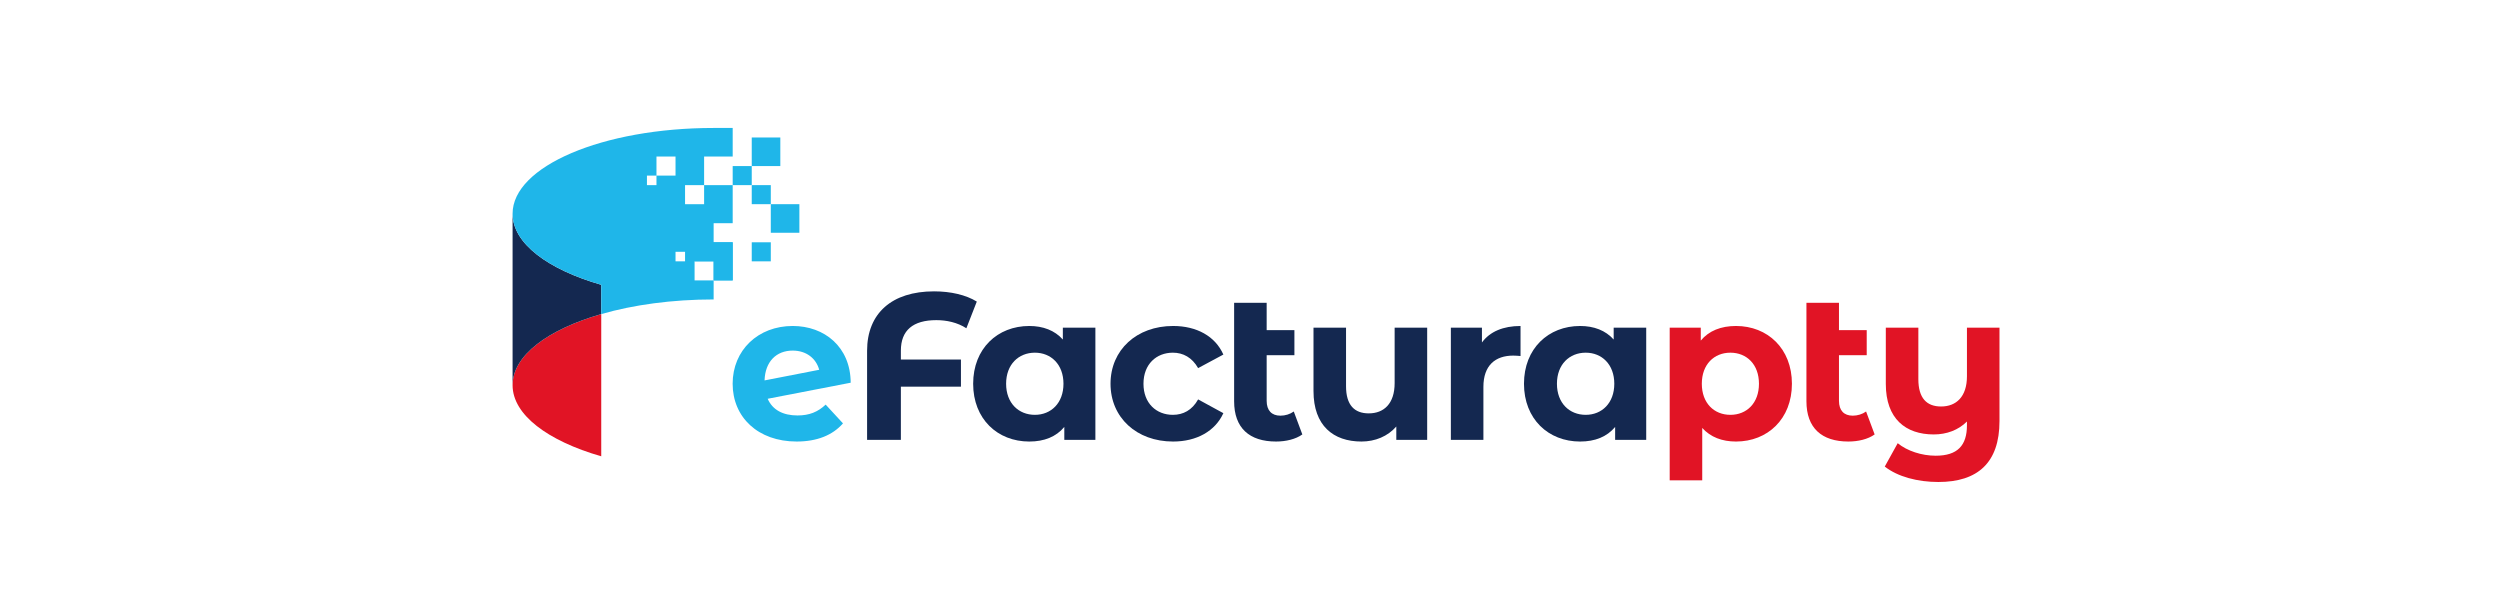 <?xml version="1.0" encoding="UTF-8" standalone="no"?>
<!-- Creator: CorelDRAW 2018 (64-Bit) -->

<svg
   xml:space="preserve"
   width="140.631mm"
   height="34.397mm"
   version="1.1"
   style="clip-rule:evenodd;fill-rule:evenodd;image-rendering:optimizeQuality;shape-rendering:geometricPrecision;text-rendering:geometricPrecision"
   viewBox="0 0 531.52 130.006"
   id="svg1059"
   sodipodi:docname="logo-h.svg"
   inkscape:version="1.1.1 (3bf5ae0d25, 2021-09-20)"
   inkscape:export-filename="L:\src\electronic-invoice-client-frontend\eic-login\src\styles\theme\default\images\logoh.png"
   inkscape:export-xdpi="2.96"
   inkscape:export-ydpi="2.96"
   xmlns:inkscape="http://www.inkscape.org/namespaces/inkscape"
   xmlns:sodipodi="http://sodipodi.sourceforge.net/DTD/sodipodi-0.dtd"
   xmlns="http://www.w3.org/2000/svg"
   xmlns:svg="http://www.w3.org/2000/svg"><sodipodi:namedview
   id="namedview1061"
   pagecolor="#505050"
   bordercolor="#ffffff"
   borderopacity="1"
   inkscape:pageshadow="0"
   inkscape:pageopacity="0"
   inkscape:pagecheckerboard="1"
   showgrid="false"
   inkscape:zoom="1.7404304"
   inkscape:cx="277.80485"
   inkscape:cy="149.67562"
   inkscape:window-width="1920"
   inkscape:window-height="1137"
   inkscape:window-x="-8"
   inkscape:window-y="-8"
   inkscape:window-maximized="1"
   inkscape:current-layer="Layer_x0020_1"
   fit-margin-top="0"
   fit-margin-left="0"
   fit-margin-right="0"
   fit-margin-bottom="0"
   units="mm"
   inkscape:document-units="mm" />
 <defs
   id="defs1018">
  <style
   type="text/css"
   id="style1016">
   <![CDATA[
    .fil0 {fill:none}
    .fil6 {fill:#142850}
    .fil4 {fill:#1FB6E9}
    .fil5 {fill:#E11425}
    .fil2 {fill:#142850;fill-rule:nonzero}
    .fil1 {fill:#1FB6E9;fill-rule:nonzero}
    .fil3 {fill:#E11425;fill-rule:nonzero}
   ]]>
  </style>
 
   
   
   
   
   
   
   
   
   
   
   
   
   
   
   
   
   
   
   
   
   
   
  </defs>
 <g
   id="Layer_x0020_1"
   inkscape:label="Layer 1"
   inkscape:groupmode="layer"
   transform="translate(-490.301,-488.871)">
  
  <g
   id="g3498"
   transform="matrix(0.047,0,0,0.047,373.194,601.872)"><g
     id="g2732"
     transform="matrix(1.691,0,0,1.691,891.657,661.255)"
     style="clip-rule:evenodd;fill-rule:evenodd;image-rendering:optimizeQuality;shape-rendering:geometricPrecision;text-rendering:geometricPrecision"><path
       class="fil1"
       d="m 3079.569,-701.442 c -39.058,0 -66.957,-15.065 -79.79,-44.637 l 222.072,-42.964 c -0.557,-95.971 -70.304,-151.768 -155.115,-151.768 -92.624,0 -160.696,64.724 -160.696,154.558 0,89.275 67.515,154.558 171.297,154.558 54.123,0 95.971,-16.739 123.869,-48.544 l -46.311,-50.217 c -20.645,19.529 -43.522,29.014 -75.326,29.014 z m -12.833,-173.529 c 36.268,0 62.492,20.645 70.862,51.333 l -146.188,28.457 c 1.673,-50.775 31.804,-79.79 75.326,-79.79 z"
       id="path1323"
       style="clip-rule:evenodd;fill:#1fb6e9;fill-rule:nonzero;image-rendering:optimizeQuality;shape-rendering:geometricPrecision;text-rendering:geometricPrecision" /><path
       id="1-4"
       class="fil2"
       d="m 3450.939,-956.434 c 27.34,0 56.355,6.137 80.347,21.76 l 27.899,-71.42 c -29.014,-17.855 -69.746,-27.34 -114.384,-27.34 -112.71,0 -179.109,58.587 -179.109,159.021 v 238.254 h 90.392 v -142.283 h 160.695 v -72.536 h -160.695 v -23.993 c 0,-54.123 32.362,-81.463 94.855,-81.463 z"
       style="clip-rule:evenodd;fill:#142850;fill-rule:nonzero;image-rendering:optimizeQuality;shape-rendering:geometricPrecision;text-rendering:geometricPrecision" /><path
       id="2-3"
       class="fil2"
       d="m 3789.388,-936.347 v 31.804 c -21.761,-24.551 -53.007,-36.268 -89.833,-36.268 -84.811,0 -150.094,60.26 -150.094,154.558 0,94.297 65.283,154.558 150.094,154.558 40.174,0 71.978,-12.834 93.739,-39.058 v 34.594 h 83.138 v -300.188 z m -74.768,233.231 c -43.522,0 -77,-31.246 -77,-83.137 0,-51.892 33.478,-83.138 77,-83.138 42.964,0 76.442,31.246 76.442,83.138 0,51.891 -33.478,83.137 -76.442,83.137 z"
       style="clip-rule:evenodd;fill:#142850;fill-rule:nonzero;image-rendering:optimizeQuality;shape-rendering:geometricPrecision;text-rendering:geometricPrecision" /><path
       id="3-7"
       class="fil2"
       d="m 4084.316,-631.695 c 63.051,0 112.71,-27.899 134.471,-75.884 l -67.514,-36.827 c -16.181,29.015 -40.174,41.29 -67.515,41.29 -44.079,0 -78.674,-30.688 -78.674,-83.137 0,-52.45 34.595,-83.138 78.674,-83.138 27.341,0 51.334,12.833 67.515,41.29 l 67.514,-36.268 c -21.761,-49.102 -71.42,-76.442 -134.471,-76.442 -97.645,0 -167.391,64.166 -167.391,154.558 0,90.391 69.746,154.558 167.391,154.558 z"
       style="clip-rule:evenodd;fill:#142850;fill-rule:nonzero;image-rendering:optimizeQuality;shape-rendering:geometricPrecision;text-rendering:geometricPrecision" /><path
       id="4-6"
       class="fil2"
       d="m 4407.142,-712.043 c -10.043,7.253 -22.876,11.159 -35.71,11.159 -23.435,0 -36.826,-13.949 -36.826,-39.616 v -122.195 h 74.21 v -66.957 h -74.21 v -73.094 h -87.043 v 263.362 c 0,71.42 40.732,107.689 112.152,107.689 26.225,0 52.449,-6.138 70.304,-18.971 z"
       style="clip-rule:evenodd;fill:#142850;fill-rule:nonzero;image-rendering:optimizeQuality;shape-rendering:geometricPrecision;text-rendering:geometricPrecision" /><path
       id="5-1"
       class="fil2"
       d="m 4676.962,-936.347 v 148.42 c 0,55.239 -29.015,80.906 -69.189,80.906 -38.5,0 -60.819,-22.319 -60.819,-72.537 v -156.789 h -87.043 v 169.622 c 0,92.624 53.007,135.03 128.333,135.03 36.826,0 70.305,-13.95 93.181,-40.174 v 35.71 h 82.58 v -300.188 z"
       style="clip-rule:evenodd;fill:#142850;fill-rule:nonzero;image-rendering:optimizeQuality;shape-rendering:geometricPrecision;text-rendering:geometricPrecision" /><path
       id="6-4"
       class="fil2"
       d="m 4910.512,-896.732 v -39.615 h -83.137 v 300.188 h 87.043 v -141.725 c 0,-57.471 31.805,-83.695 79.79,-83.695 6.696,0 12.276,0.558 19.529,1.115 v -80.347 c -46.312,0 -82.021,15.065 -103.225,44.079 z"
       style="clip-rule:evenodd;fill:#142850;fill-rule:nonzero;image-rendering:optimizeQuality;shape-rendering:geometricPrecision;text-rendering:geometricPrecision" /><path
       id="7-6"
       class="fil2"
       d="m 5262.912,-936.347 v 31.804 c -21.761,-24.551 -53.008,-36.268 -89.834,-36.268 -84.811,0 -150.094,60.26 -150.094,154.558 0,94.297 65.283,154.558 150.094,154.558 40.174,0 71.978,-12.834 93.739,-39.058 v 34.594 h 83.138 v -300.188 z m -74.768,233.231 c -43.523,0 -77,-31.246 -77,-83.137 0,-51.892 33.477,-83.138 77,-83.138 42.963,0 76.441,31.246 76.441,83.138 0,51.891 -33.478,83.137 -76.441,83.137 z"
       style="clip-rule:evenodd;fill:#142850;fill-rule:nonzero;image-rendering:optimizeQuality;shape-rendering:geometricPrecision;text-rendering:geometricPrecision" /><path
       id="8-1"
       class="fil3"
       d="m 5590.202,-940.811 c -40.174,0 -72.536,12.833 -94.297,39.058 v -34.594 h -83.138 v 408.434 h 87.043 v -140.051 c 22.319,24.551 53.008,36.269 90.392,36.269 84.253,0 149.536,-60.261 149.536,-154.558 0,-94.298 -65.283,-154.558 -149.536,-154.558 z m -15.066,237.695 c -43.521,0 -76.441,-31.246 -76.441,-83.137 0,-51.892 32.92,-83.138 76.441,-83.138 43.522,0 76.443,31.246 76.443,83.138 0,51.891 -32.921,83.137 -76.443,83.137 z"
       style="clip-rule:evenodd;fill:#e11425;fill-rule:nonzero;image-rendering:optimizeQuality;shape-rendering:geometricPrecision;text-rendering:geometricPrecision" /><path
       id="9-3"
       class="fil3"
       d="m 5938.137,-712.043 c -10.043,7.253 -22.877,11.159 -35.71,11.159 -23.435,0 -36.826,-13.949 -36.826,-39.616 v -122.195 h 74.21 v -66.957 h -74.21 v -73.094 h -87.044 v 263.362 c 0,71.42 40.732,107.689 112.152,107.689 26.225,0 52.45,-6.138 70.305,-18.971 z"
       style="clip-rule:evenodd;fill:#e11425;fill-rule:nonzero;image-rendering:optimizeQuality;shape-rendering:geometricPrecision;text-rendering:geometricPrecision" /><path
       id="10-2"
       class="fil3"
       d="m 6207.956,-936.347 v 130.007 c 0,55.239 -29.014,80.906 -69.188,80.906 -38.5,0 -60.819,-22.319 -60.819,-73.095 v -137.818 h -87.044 v 150.652 c 0,93.181 53.007,135.029 128.334,135.029 34.594,0 65.84,-11.718 88.717,-34.595 v 10.044 c 0,54.123 -25.109,81.464 -83.696,81.464 -37.384,0 -76.442,-12.834 -101.55,-33.479 l -34.594,62.493 c 34.594,27.341 88.159,41.29 143.398,41.29 104.898,0 163.485,-51.333 163.485,-162.928 v -249.97 z"
       style="clip-rule:evenodd;fill:#e11425;fill-rule:nonzero;image-rendering:optimizeQuality;shape-rendering:geometricPrecision;text-rendering:geometricPrecision" /></g><path
     class="fil4"
     d="m 5633.601,-1222.065 v -86.193 h 172.387 c 0,57.463 0,114.925 0,172.388 h -86.195 v -86.195 z"
     id="path1035" /><polygon
     class="fil4"
     points="1854.74,957.839 1768.546,957.839 1768.546,1044.032 1854.74,1044.032 "
     id="polygon1039"
     transform="translate(4123.636,-2524.675)" /><polygon
     class="fil4"
     points="1768.545,871.645 1682.352,871.645 1682.352,957.838 1768.545,957.838 "
     id="polygon1041"
     transform="translate(4123.636,-2524.675)" /><polygon
     class="fil4"
     points="1854.74,1216.417 1768.546,1216.417 1768.546,1302.61 1854.74,1302.61 "
     id="polygon1043"
     transform="translate(4123.636,-2524.675)" /><polygon
     class="fil4"
     points="1897.841,742.351 1768.548,742.351 1768.548,871.643 1897.841,871.643 "
     id="polygon1045"
     transform="translate(4123.636,-2524.675)" /><polygon
     class="fil4"
     points="1984.033,1044.034 1854.741,1044.034 1854.741,1173.326 1984.033,1173.326 "
     id="polygon1047"
     transform="translate(4123.636,-2524.675)" /><path
     class="fil5"
     d="m 5211.363,-983.456 c -241.971,69.7 -401.062,187.754 -401.062,321.649 0,133.895 159.091,251.949 401.062,321.656 z"
     id="path1049" /><path
     class="fil6"
     d="m 5211.363,-1115.895 c -241.971,-69.7 -401.062,-187.755 -401.062,-321.65 v 775.738 c 0,-133.895 159.091,-251.949 401.062,-321.649 z"
     id="path1051" /><path
     class="fil4"
     d="m 5719.795,-1825.414 c -502.298,0 -909.494,173.659 -909.494,387.868 0,133.896 159.092,251.951 401.061,321.65 v 132.441 c 145.141,-41.805 320.104,-66.221 508.433,-66.221 v -172.384 h -86.193 v 86.189 10e-4 h 86.192 86.193 v -172.388 h -86.193 v -86.193 h 86.193 v -172.386 h -129.29 v -129.29 h 129.29 v -129.287 z m -129.292,603.354 v -43.097 h -43.098 v 43.097 z m -129.286,-344.773 v -43.098 h 86.191 v -86.193 h -86.192 v 86.193 h -43.097 v 43.098 z m 129.287,0 v 86.193 h 86.193 v -86.193 z"
     id="path1053" /></g>
 </g>
</svg>
